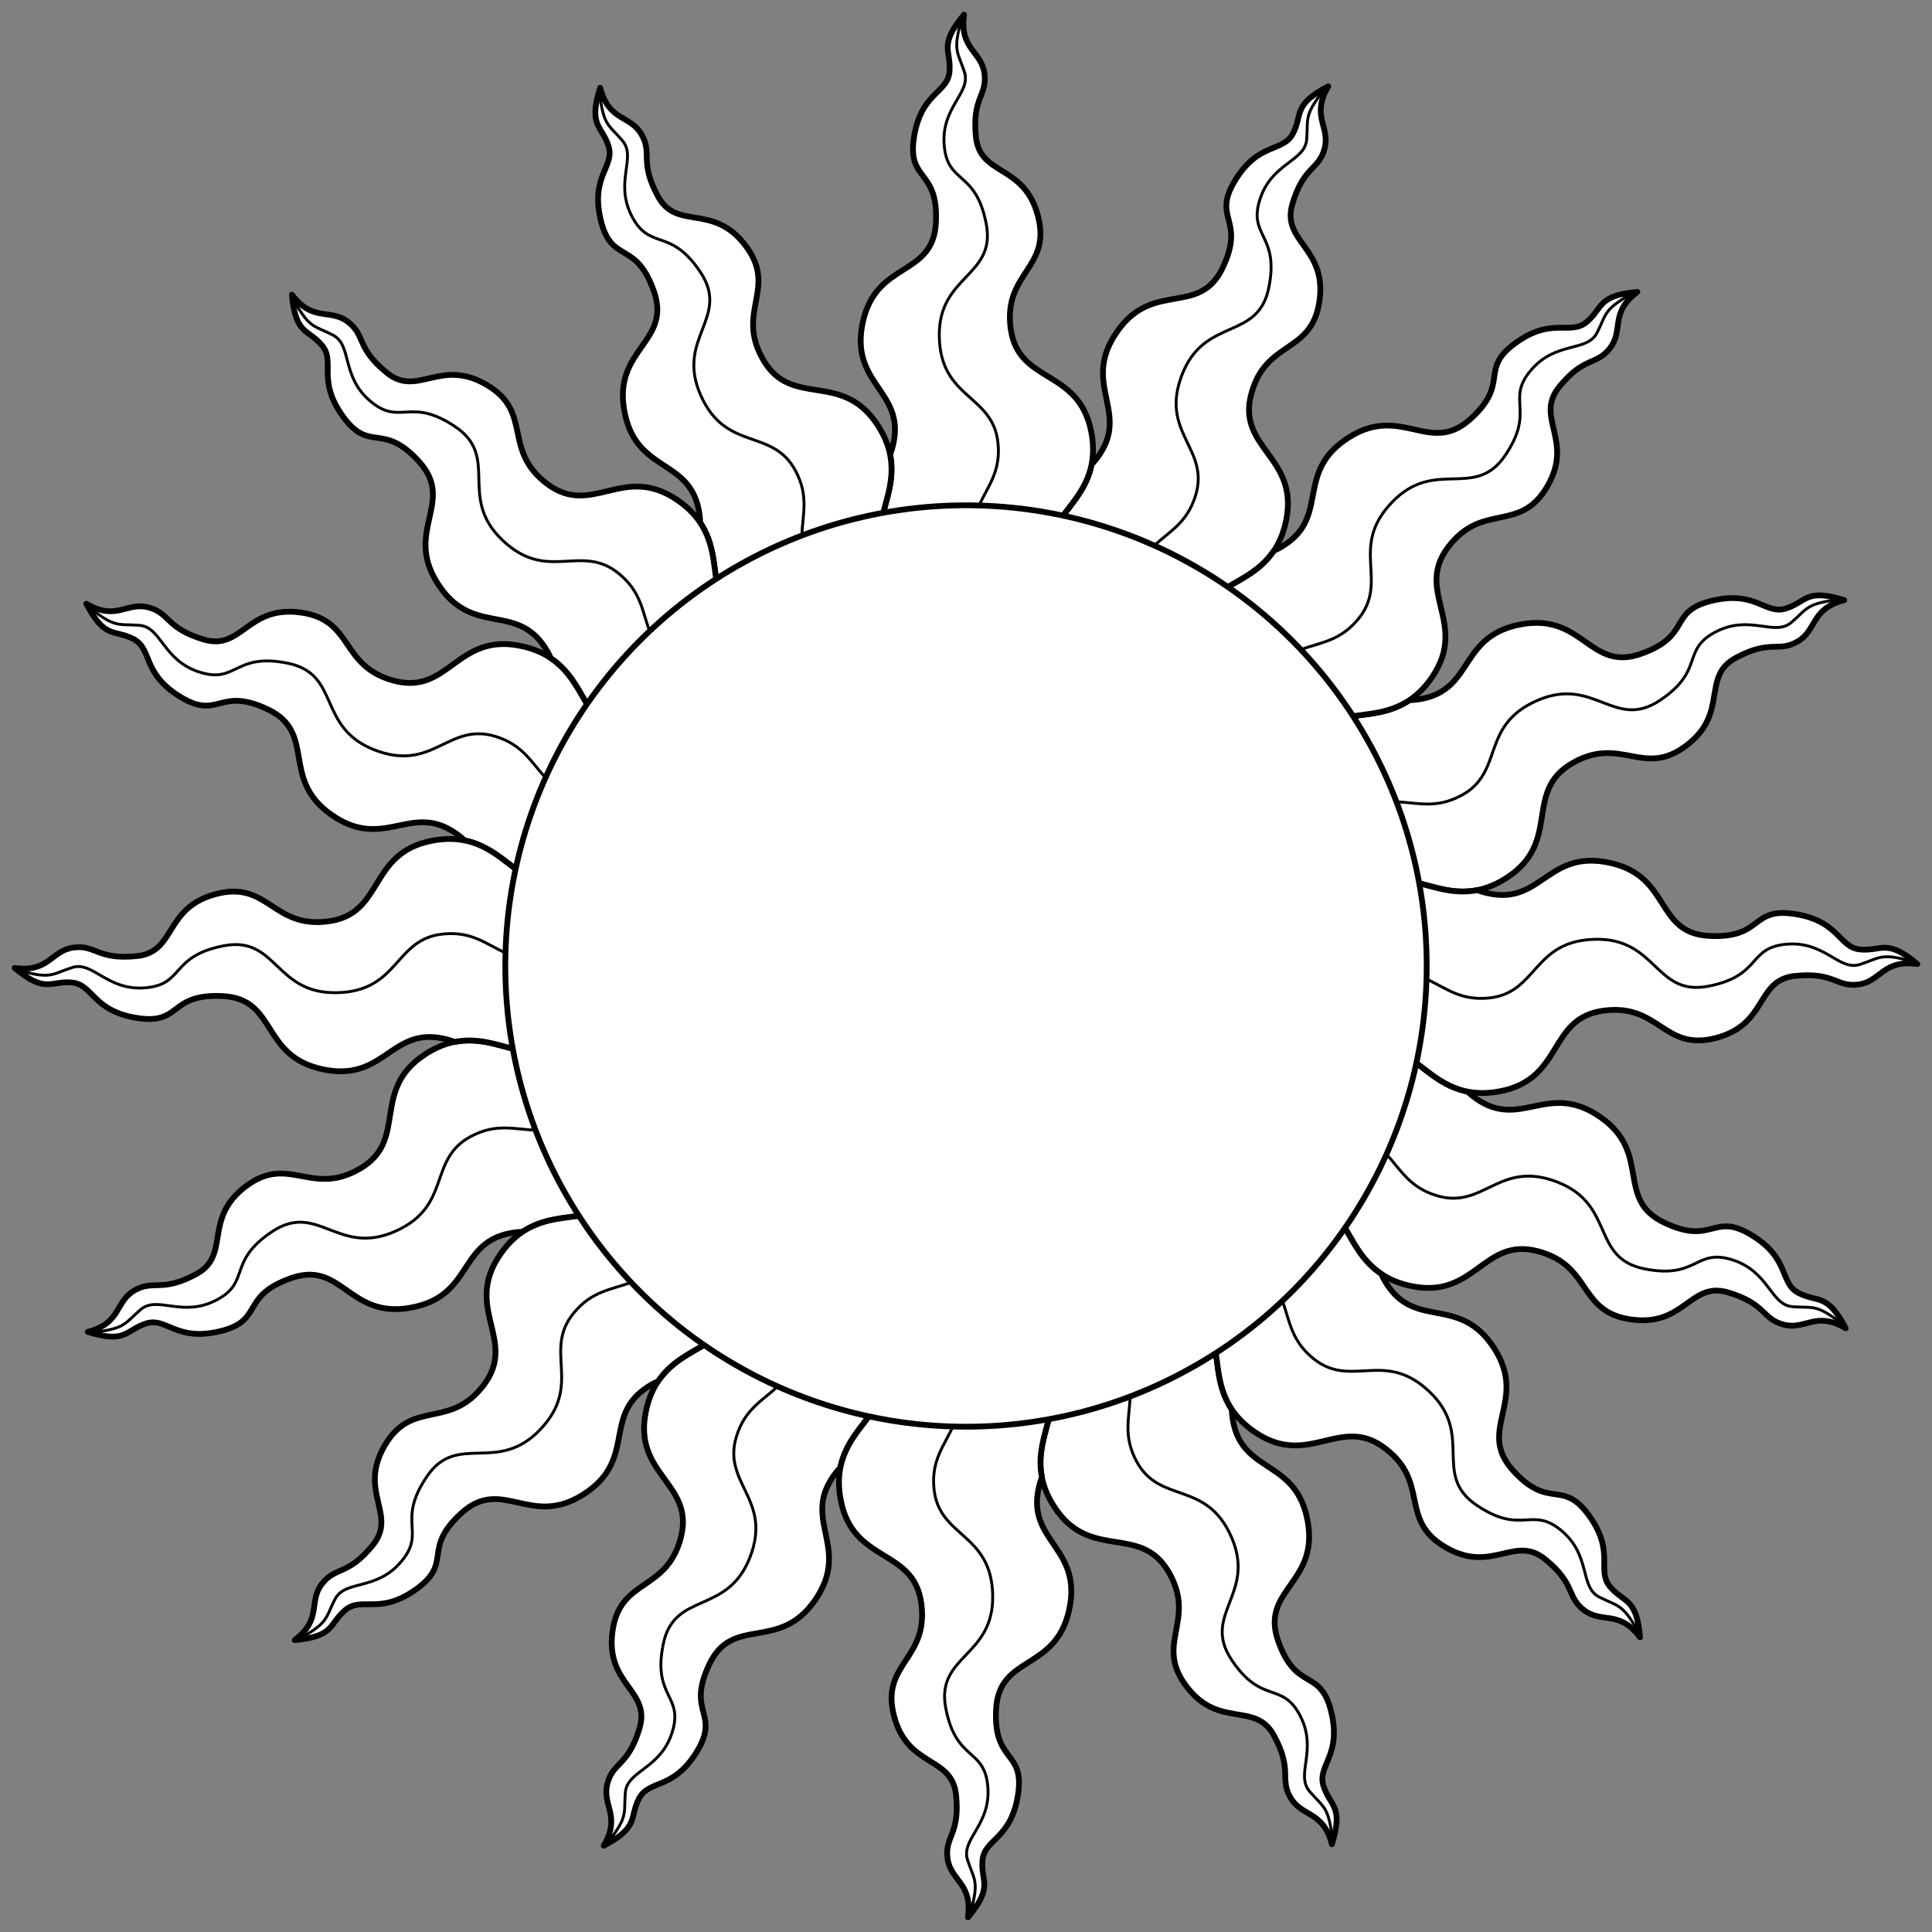 <?xml version="1.0" encoding="UTF-8" standalone="no"?>
<!DOCTYPE svg PUBLIC "-//W3C//DTD SVG 1.1//EN" "http://www.w3.org/Graphics/SVG/1.1/DTD/svg11.dtd">
<svg xmlns="http://www.w3.org/2000/svg" xmlns:xl="http://www.w3.org/1999/xlink" xmlns:dc="http://purl.org/dc/elements/1.1/" version="1.1" viewBox="33.75 60.75 297 297" width="297" height="297">
  <rect x="33.75" y="60.75" width="297" height="297" fill="#808080" stroke="none"/>
  <defs>
    <clipPath id="artboard_clip_path">
      <path d="M 33.75 60.75 L 330.75 60.75 L 330.75 346.5 L 313.875 357.75 L 33.75 357.75 Z"/>
    </clipPath>
  </defs>
  <g id="Sun_(7)" fill-opacity="1" stroke-opacity="1" stroke="none" fill="none" stroke-dasharray="none">
    <title>Sun (7)</title>
    <g id="Sun_(7)_Art" clip-path="url(#artboard_clip_path)">
      <title>Art</title>
      <g id="Group_113">
        <g id="Group_160">
          <g id="Graphic_162">
            <path d="M 201.553 132.158 C 200.854 135.662 198.665 137.977 197.1 140.1 L 197.1 140.1 C 196.774 140.03 196.448 139.962 196.121 139.897 C 205.545 141.792 214.511 145.589 222.432 151.046 L 222.432 151.046 C 225.627 149.122 230.123 147.322 231.464 140.746 C 233.463 130.944 223.875 129.743 226.096 121.342 C 228.317 112.941 235.445 115.239 236.589 106.989 C 237.734 98.738 230.676 97.949 232.434 92.08 C 234.191 86.211 236.482 86.927 237.375 83.575 C 238.269 80.224 235.221 78.636 237.94 74.018 C 232.427 76.902 234.051 78.304 232.518 81.263 C 230.985 84.222 227.269 82.508 223.622 88.479 C 219.974 94.451 225.299 94.367 221.698 101.927 C 218.096 109.486 211.068 103.801 205.54 111.645 C 200.012 119.489 206.987 123.623 203.101 130.114 C 202.612 130.931 202.094 131.598 201.553 132.158 Z" fill="#FFFFFF"/>
            <path d="M 201.553 132.158 C 200.854 135.662 198.665 137.977 197.1 140.1 L 197.1 140.1 C 196.774 140.03 196.448 139.962 196.121 139.897 C 205.545 141.792 214.511 145.589 222.432 151.046 L 222.432 151.046 C 225.627 149.122 230.123 147.322 231.464 140.746 C 233.463 130.944 223.875 129.743 226.096 121.342 C 228.317 112.941 235.445 115.239 236.589 106.989 C 237.734 98.738 230.676 97.949 232.434 92.08 C 234.191 86.211 236.482 86.927 237.375 83.575 C 238.269 80.224 235.221 78.636 237.94 74.018 C 232.427 76.902 234.051 78.304 232.518 81.263 C 230.985 84.222 227.269 82.508 223.622 88.479 C 219.974 94.451 225.299 94.367 221.698 101.927 C 218.096 109.486 211.068 103.801 205.54 111.645 C 200.012 119.489 206.987 123.623 203.101 130.114 C 202.612 130.931 202.094 131.598 201.553 132.158 Z" stroke="black" stroke-linecap="round" stroke-linejoin="round" stroke-width=".887"/>
          </g>
          <g id="Graphic_161">
            <path d="M 222.432 151.046 C 225.629 149.118 230.126 147.313 231.471 140.728 C 233.476 130.913 223.887 129.715 226.113 121.302 C 228.339 112.889 235.467 115.186 236.616 106.925 C 237.765 98.663 230.706 97.877 232.467 91.999 C 234.228 86.121 236.519 86.837 237.415 83.481 C 238.273 80.263 235.506 78.67 237.678 74.465 C 237.715 74.316 237.702 74.057 237.665 74.08 C 234.107 78.528 234.883 78.757 234.624 82.164 C 234.362 85.609 229.213 85.747 227.414 91.465 C 225.615 97.184 230.464 96.778 228.794 104.995 C 227.123 113.213 218.929 109.397 215.457 118.358 C 211.986 127.32 219.754 129.642 217.549 136.891 C 216.268 141.102 213.634 142.354 211.109 144.685 C 215.061 146.451 218.853 148.579 222.432 151.046 Z" stroke="black" stroke-linecap="round" stroke-linejoin="round" stroke-width=".443"/>
          </g>
        </g>
        <g id="Group_157">
          <g id="Graphic_159">
            <path d="M 170.582 130.639 C 171.277 134.144 170.141 137.12 169.507 139.681 L 169.507 139.681 C 169.179 139.741 168.852 139.804 168.525 139.868 C 177.957 138.012 187.694 138.089 197.1 140.1 L 197.1 140.1 C 199.315 137.1 202.78 133.716 201.502 127.128 C 199.598 117.307 190.281 119.865 189.118 111.254 C 187.955 102.643 195.419 102.038 193.319 93.978 C 191.219 85.918 184.397 87.89 183.775 81.795 C 183.152 75.699 185.543 75.484 185.086 72.046 C 184.629 68.608 181.206 68.307 181.95 63 C 177.96 67.774 179.997 68.448 179.713 71.768 C 179.429 75.089 175.34 74.928 174.256 81.84 C 173.171 88.753 178.058 86.638 177.624 95 C 177.19 103.363 168.521 100.8 166.416 110.162 C 164.31 119.525 172.336 120.674 171.229 128.158 C 171.09 129.1 170.868 129.915 170.582 130.639 Z" fill="#FFFFFF"/>
            <path d="M 170.582 130.639 C 171.277 134.144 170.141 137.12 169.507 139.681 L 169.507 139.681 C 169.179 139.741 168.852 139.804 168.525 139.868 C 177.957 138.012 187.694 138.089 197.1 140.1 L 197.1 140.1 C 199.315 137.1 202.78 133.716 201.502 127.128 C 199.598 117.307 190.281 119.865 189.118 111.254 C 187.955 102.643 195.419 102.038 193.319 93.978 C 191.219 85.918 184.397 87.89 183.775 81.795 C 183.152 75.699 185.543 75.484 185.086 72.046 C 184.629 68.608 181.206 68.307 181.95 63 C 177.96 67.774 179.997 68.448 179.713 71.768 C 179.429 75.089 175.34 74.928 174.256 81.84 C 173.171 88.753 178.058 86.638 177.624 95 C 177.19 103.363 168.521 100.8 166.416 110.162 C 164.31 119.525 172.336 120.674 171.229 128.158 C 171.09 129.1 170.868 129.915 170.582 130.639 Z" stroke="black" stroke-linecap="round" stroke-linejoin="round" stroke-width=".887"/>
          </g>
          <g id="Graphic_158">
            <path d="M 197.1 140.1 C 199.315 137.095 202.78 133.706 201.502 127.108 C 199.598 117.273 190.281 119.835 189.118 111.211 C 187.955 102.587 195.419 101.981 193.319 93.909 C 191.219 85.837 184.397 87.811 183.775 81.707 C 183.152 75.603 185.543 75.387 185.086 71.944 C 184.648 68.642 181.481 68.23 181.879 63.513 C 181.856 63.362 181.745 63.127 181.72 63.163 C 180.134 68.634 180.939 68.549 182.003 71.795 C 183.08 75.078 178.375 77.176 178.902 83.148 C 179.429 89.119 183.752 86.889 185.354 95.12 C 186.956 103.351 177.925 102.961 178.147 112.569 C 178.369 122.177 186.434 121.35 187.171 128.89 C 187.599 133.272 185.645 135.436 184.204 138.556 C 188.531 138.675 192.849 139.19 197.1 140.1 Z" stroke="black" stroke-linecap="round" stroke-linejoin="round" stroke-width=".443"/>
          </g>
        </g>
        <g id="Group_154">
          <g id="Graphic_156">
            <path d="M 250.412 168.387 C 247.44 170.37 244.255 170.459 241.647 170.854 L 241.647 170.854 C 241.466 170.574 241.283 170.296 241.098 170.018 C 246.422 178.022 250.077 187.047 251.819 196.507 L 251.819 196.507 C 255.439 197.405 259.891 199.311 265.489 195.61 C 273.833 190.092 267.904 182.463 275.415 178.093 C 282.925 173.724 286.34 180.388 292.983 175.364 C 299.626 170.339 295.194 164.791 300.587 161.883 C 305.98 158.976 307.093 161.102 310.095 159.364 C 313.096 157.627 312.064 154.349 317.253 153.005 C 311.315 151.146 311.472 153.285 308.295 154.294 C 305.119 155.302 303.703 151.463 296.902 153.106 C 290.101 154.75 293.925 158.456 286.033 161.255 C 278.141 164.054 277.191 155.064 267.736 156.702 C 258.28 158.34 260.289 166.194 252.952 168.036 C 252.028 168.268 251.191 168.374 250.412 168.387 Z" fill="#FFFFFF"/>
            <path d="M 250.412 168.387 C 247.44 170.37 244.255 170.459 241.647 170.854 L 241.647 170.854 C 241.466 170.574 241.283 170.296 241.098 170.018 C 246.422 178.022 250.077 187.047 251.819 196.507 L 251.819 196.507 C 255.439 197.405 259.891 199.311 265.489 195.61 C 273.833 190.092 267.904 182.463 275.415 178.093 C 282.925 173.724 286.34 180.388 292.983 175.364 C 299.626 170.339 295.194 164.791 300.587 161.883 C 305.98 158.976 307.093 161.102 310.095 159.364 C 313.096 157.627 312.064 154.349 317.253 153.005 C 311.315 151.146 311.472 153.285 308.295 154.294 C 305.119 155.302 303.703 151.463 296.902 153.106 C 290.101 154.75 293.925 158.456 286.033 161.255 C 278.141 164.054 277.191 155.064 267.736 156.702 C 258.28 158.34 260.289 166.194 252.952 168.036 C 252.028 168.268 251.191 168.374 250.412 168.387 Z" stroke="black" stroke-linecap="round" stroke-linejoin="round" stroke-width=".887"/>
          </g>
          <g id="Graphic_155">
            <path d="M 251.819 196.507 C 255.443 197.404 259.9 199.308 265.507 195.602 C 273.865 190.079 267.932 182.452 275.454 178.077 C 282.977 173.702 286.393 180.367 293.047 175.337 C 299.701 170.308 295.266 164.761 300.668 161.85 C 306.069 158.939 307.183 161.065 310.189 159.325 C 313.072 157.657 312.242 154.574 316.751 153.136 C 316.882 153.057 317.057 152.865 317.014 152.855 C 311.353 153.484 311.739 154.194 309.148 156.42 C 306.526 158.672 302.788 155.128 297.472 157.9 C 292.157 160.671 295.872 163.812 288.88 168.442 C 281.889 173.072 278.793 164.579 270.001 168.461 C 261.21 172.343 265.061 179.477 258.376 183.044 C 254.492 185.116 251.744 184.139 248.31 184.002 C 249.856 188.045 251.033 192.232 251.819 196.507 Z" stroke="black" stroke-linecap="round" stroke-linejoin="round" stroke-width=".443"/>
          </g>
        </g>
        <g id="Group_151">
          <g id="Graphic_153">
            <path d="M 229.586 145.413 C 227.599 148.383 224.691 149.684 222.432 151.046 L 222.432 151.046 C 222.158 150.857 221.882 150.67 221.605 150.485 C 229.587 155.841 236.418 162.781 241.647 170.854 L 241.647 170.854 C 245.335 170.299 250.178 170.356 253.933 164.794 C 259.531 156.503 251.133 151.724 256.4 144.813 C 261.667 137.901 267.372 142.752 271.587 135.567 C 275.801 128.383 269.583 124.953 273.453 120.203 C 277.323 115.454 279.165 116.992 281.273 114.237 C 283.381 111.483 281.173 108.85 285.452 105.624 C 279.255 106.178 280.219 108.095 277.67 110.242 C 275.121 112.389 272.344 109.384 266.689 113.505 C 261.035 117.626 265.986 119.586 259.766 125.192 C 253.546 130.798 249.228 122.856 241.119 127.988 C 233.01 133.119 237.872 139.607 231.798 144.117 C 231.033 144.684 230.3 145.103 229.586 145.413 Z" fill="#FFFFFF"/>
            <path d="M 229.586 145.413 C 227.599 148.383 224.691 149.684 222.432 151.046 L 222.432 151.046 C 222.158 150.857 221.882 150.67 221.605 150.485 C 229.587 155.841 236.418 162.781 241.647 170.854 L 241.647 170.854 C 245.335 170.299 250.178 170.356 253.933 164.794 C 259.531 156.503 251.133 151.724 256.4 144.813 C 261.667 137.901 267.372 142.752 271.587 135.567 C 275.801 128.383 269.583 124.953 273.453 120.203 C 277.323 115.454 279.165 116.992 281.273 114.237 C 283.381 111.483 281.173 108.85 285.452 105.624 C 279.255 106.178 280.219 108.095 277.67 110.242 C 275.121 112.389 272.344 109.384 266.689 113.505 C 261.035 117.626 265.986 119.586 259.766 125.192 C 253.546 130.798 249.228 122.856 241.119 127.988 C 233.01 133.119 237.872 139.607 231.798 144.117 C 231.033 144.684 230.3 145.103 229.586 145.413 Z" stroke="black" stroke-linecap="round" stroke-linejoin="round" stroke-width=".887"/>
          </g>
          <g id="Graphic_152">
            <path d="M 241.647 170.854 C 245.338 170.296 250.184 170.349 253.946 164.78 C 259.555 156.479 251.154 151.703 256.43 144.782 C 261.706 137.861 267.412 142.711 271.635 135.519 C 275.859 128.326 269.638 124.898 273.514 120.142 C 277.391 115.385 279.233 116.923 281.345 114.165 C 283.37 111.521 281.423 108.99 285.039 105.936 C 285.13 105.813 285.217 105.569 285.174 105.576 C 280.184 108.323 280.814 108.832 279.271 111.88 C 277.711 114.963 272.901 113.12 269.05 117.715 C 265.2 122.31 269.835 123.79 265.147 130.743 C 260.459 137.696 254.349 131.034 247.712 137.985 C 241.076 144.936 247.364 150.054 242.553 155.907 C 239.757 159.308 236.845 159.456 233.62 160.644 C 236.595 163.787 239.285 167.205 241.647 170.854 Z" stroke="black" stroke-linecap="round" stroke-linejoin="round" stroke-width=".443"/>
          </g>
        </g>
        <g id="Group_148">
          <g id="Graphic_150">
            <path d="M 259.342 228.553 C 255.838 227.854 253.523 225.665 251.4 224.1 L 251.4 224.1 C 251.47 223.774 251.538 223.448 251.603 223.121 C 249.708 232.545 245.911 241.511 240.454 249.432 L 240.454 249.432 C 242.378 252.627 244.178 257.123 250.754 258.464 C 260.556 260.463 261.757 250.875 270.158 253.096 C 278.559 255.317 276.261 262.445 284.511 263.589 C 292.762 264.734 293.551 257.676 299.42 259.434 C 305.289 261.191 304.573 263.482 307.925 264.375 C 311.276 265.269 312.864 262.221 317.482 264.94 C 314.598 259.427 313.196 261.051 310.237 259.518 C 307.278 257.985 308.992 254.269 303.021 250.622 C 297.049 246.974 297.133 252.299 289.573 248.698 C 282.014 245.096 287.699 238.068 279.855 232.54 C 272.011 227.012 267.877 233.987 261.386 230.101 C 260.569 229.612 259.902 229.094 259.342 228.553 Z" fill="#FFFFFF"/>
            <path d="M 259.342 228.553 C 255.838 227.854 253.523 225.665 251.4 224.1 L 251.4 224.1 C 251.47 223.774 251.538 223.448 251.603 223.121 C 249.708 232.545 245.911 241.511 240.454 249.432 L 240.454 249.432 C 242.378 252.627 244.178 257.123 250.754 258.464 C 260.556 260.463 261.757 250.875 270.158 253.096 C 278.559 255.317 276.261 262.445 284.511 263.589 C 292.762 264.734 293.551 257.676 299.42 259.434 C 305.289 261.191 304.573 263.482 307.925 264.375 C 311.276 265.269 312.864 262.221 317.482 264.94 C 314.598 259.427 313.196 261.051 310.237 259.518 C 307.278 257.985 308.992 254.269 303.021 250.622 C 297.049 246.974 297.133 252.299 289.573 248.698 C 282.014 245.096 287.699 238.068 279.855 232.54 C 272.011 227.012 267.877 233.987 261.386 230.101 C 260.569 229.612 259.902 229.094 259.342 228.553 Z" stroke="black" stroke-linecap="round" stroke-linejoin="round" stroke-width=".887"/>
          </g>
          <g id="Graphic_149">
            <path d="M 240.454 249.432 C 242.382 252.629 244.187 257.126 250.772 258.471 C 260.587 260.476 261.785 250.887 270.198 253.113 C 278.611 255.339 276.314 262.467 284.575 263.616 C 292.837 264.765 293.623 257.706 299.501 259.467 C 305.379 261.228 304.663 263.519 308.019 264.415 C 311.237 265.273 312.83 262.506 317.035 264.678 C 317.184 264.715 317.443 264.702 317.42 264.665 C 312.972 261.106 312.743 261.883 309.336 261.624 C 305.891 261.362 305.753 256.213 300.035 254.414 C 294.316 252.615 294.722 257.464 286.505 255.794 C 278.287 254.123 282.103 245.929 273.142 242.457 C 264.18 238.986 261.858 246.754 254.609 244.549 C 250.398 243.268 249.146 240.634 246.815 238.109 C 245.049 242.061 242.921 245.853 240.454 249.432 Z" stroke="black" stroke-linecap="round" stroke-linejoin="round" stroke-width=".443"/>
          </g>
        </g>
        <g id="Group_145">
          <g id="Graphic_147">
            <path d="M 260.861 197.582 C 257.356 198.277 254.38 197.141 251.819 196.507 L 251.819 196.507 C 251.759 196.179 251.696 195.852 251.632 195.525 C 253.488 204.957 253.411 214.694 251.4 224.1 L 251.4 224.1 C 254.4 226.315 257.784 229.78 264.372 228.502 C 274.193 226.598 271.635 217.281 280.246 216.118 C 288.857 214.955 289.462 222.419 297.522 220.319 C 305.582 218.219 303.61 211.397 309.705 210.775 C 315.801 210.152 316.016 212.543 319.454 212.086 C 322.892 211.629 323.193 208.206 328.5 208.95 C 323.726 204.96 323.052 206.997 319.731 206.713 C 316.411 206.429 316.572 202.34 309.66 201.256 C 302.747 200.171 304.862 205.058 296.5 204.624 C 288.137 204.19 290.7 195.521 281.338 193.416 C 271.975 191.31 270.826 199.336 263.342 198.229 C 262.4 198.09 261.586 197.868 260.861 197.582 Z" fill="#FFFFFF"/>
            <path d="M 260.861 197.582 C 257.356 198.277 254.38 197.141 251.819 196.507 L 251.819 196.507 C 251.759 196.179 251.696 195.852 251.632 195.525 C 253.488 204.957 253.411 214.694 251.4 224.1 L 251.4 224.1 C 254.4 226.315 257.784 229.78 264.372 228.502 C 274.193 226.598 271.635 217.281 280.246 216.118 C 288.857 214.955 289.462 222.419 297.522 220.319 C 305.582 218.219 303.61 211.397 309.705 210.775 C 315.801 210.152 316.016 212.543 319.454 212.086 C 322.892 211.629 323.193 208.206 328.5 208.95 C 323.726 204.96 323.052 206.997 319.731 206.713 C 316.411 206.429 316.572 202.34 309.66 201.256 C 302.747 200.171 304.862 205.058 296.5 204.624 C 288.137 204.19 290.7 195.521 281.338 193.416 C 271.975 191.31 270.826 199.336 263.342 198.229 C 262.4 198.09 261.586 197.868 260.861 197.582 Z" stroke="black" stroke-linecap="round" stroke-linejoin="round" stroke-width=".887"/>
          </g>
          <g id="Graphic_146">
            <path d="M 251.4 224.1 C 254.405 226.315 257.794 229.78 264.392 228.502 C 274.227 226.598 271.665 217.281 280.289 216.118 C 288.913 214.955 289.519 222.419 297.591 220.319 C 305.663 218.219 303.688 211.397 309.793 210.775 C 315.897 210.152 316.113 212.543 319.556 212.086 C 322.858 211.648 323.27 208.481 327.987 208.879 C 328.138 208.856 328.373 208.745 328.337 208.72 C 322.866 207.134 322.951 207.939 319.705 209.003 C 316.422 210.08 314.324 205.375 308.352 205.902 C 302.381 206.429 304.611 210.752 296.38 212.354 C 288.149 213.956 288.539 204.925 278.931 205.147 C 269.323 205.369 270.15 213.434 262.61 214.171 C 258.228 214.599 256.064 212.645 252.944 211.204 C 252.825 215.531 252.31 219.849 251.4 224.1 Z" stroke="black" stroke-linecap="round" stroke-linejoin="round" stroke-width=".443"/>
          </g>
        </g>
        <g id="Group_142">
          <g id="Graphic_144">
            <path d="M 223.113 277.412 C 221.13 274.44 221.041 271.255 220.646 268.647 L 220.646 268.647 C 220.926 268.466 221.204 268.283 221.482 268.098 C 213.478 273.422 204.453 277.077 194.993 278.819 L 194.993 278.819 C 194.095 282.439 192.189 286.891 195.89 292.489 C 201.408 300.833 209.037 294.904 213.407 302.415 C 217.776 309.925 211.112 313.34 216.136 319.983 C 221.161 326.626 226.709 322.194 229.617 327.587 C 232.524 332.98 230.398 334.093 232.136 337.095 C 233.873 340.096 237.151 339.064 238.495 344.253 C 240.354 338.315 238.215 338.472 237.206 335.295 C 236.198 332.119 240.037 330.703 238.394 323.902 C 236.75 317.101 233.044 320.925 230.245 313.033 C 227.446 305.141 236.436 304.191 234.798 294.736 C 233.16 285.28 225.306 287.289 223.464 279.952 C 223.232 279.028 223.126 278.191 223.113 277.412 Z" fill="#FFFFFF"/>
            <path d="M 223.113 277.412 C 221.13 274.44 221.041 271.255 220.646 268.647 L 220.646 268.647 C 220.926 268.466 221.204 268.283 221.482 268.098 C 213.478 273.422 204.453 277.077 194.993 278.819 L 194.993 278.819 C 194.095 282.439 192.189 286.891 195.89 292.489 C 201.408 300.833 209.037 294.904 213.407 302.415 C 217.776 309.925 211.112 313.34 216.136 319.983 C 221.161 326.626 226.709 322.194 229.617 327.587 C 232.524 332.98 230.398 334.093 232.136 337.095 C 233.873 340.096 237.151 339.064 238.495 344.253 C 240.354 338.315 238.215 338.472 237.206 335.295 C 236.198 332.119 240.037 330.703 238.394 323.902 C 236.75 317.101 233.044 320.925 230.245 313.033 C 227.446 305.141 236.436 304.191 234.798 294.736 C 233.16 285.28 225.306 287.289 223.464 279.952 C 223.232 279.028 223.126 278.191 223.113 277.412 Z" stroke="black" stroke-linecap="round" stroke-linejoin="round" stroke-width=".887"/>
          </g>
          <g id="Graphic_143">
            <path d="M 194.993 278.819 C 194.096 282.443 192.192 286.9 195.898 292.507 C 201.421 300.865 209.048 294.932 213.423 302.454 C 217.798 309.977 211.133 313.393 216.163 320.047 C 221.192 326.701 226.739 322.266 229.65 327.668 C 232.561 333.069 230.435 334.183 232.175 337.189 C 233.843 340.072 236.926 339.242 238.364 343.751 C 238.443 343.882 238.635 344.057 238.645 344.014 C 238.016 338.353 237.306 338.739 235.08 336.148 C 232.828 333.526 236.372 329.788 233.6 324.472 C 230.829 319.157 227.688 322.872 223.058 315.88 C 218.428 308.889 226.921 305.793 223.039 297.001 C 219.157 288.21 212.023 292.061 208.456 285.376 C 206.384 281.492 207.361 278.744 207.498 275.31 C 203.455 276.856 199.268 278.033 194.993 278.819 Z" stroke="black" stroke-linecap="round" stroke-linejoin="round" stroke-width=".443"/>
          </g>
        </g>
        <g id="Group_139">
          <g id="Graphic_141">
            <path d="M 246.087 256.586 C 243.117 254.599 241.816 251.691 240.454 249.432 L 240.454 249.432 C 240.643 249.158 240.83 248.882 241.015 248.605 C 235.659 256.587 228.719 263.418 220.646 268.647 L 220.646 268.647 C 221.201 272.335 221.144 277.178 226.706 280.933 C 234.997 286.531 239.776 278.133 246.687 283.4 C 253.599 288.667 248.748 294.372 255.933 298.587 C 263.117 302.801 266.547 296.583 271.297 300.453 C 276.046 304.323 274.508 306.165 277.262 308.273 C 280.017 310.381 282.65 308.173 285.876 312.452 C 285.322 306.255 283.406 307.219 281.258 304.67 C 279.111 302.121 282.116 299.344 277.995 293.689 C 273.874 288.035 271.914 292.986 266.308 286.766 C 260.702 280.546 268.644 276.228 263.512 268.119 C 258.381 260.01 251.893 264.872 247.383 258.798 C 246.816 258.033 246.397 257.3 246.087 256.586 Z" fill="#FFFFFF"/>
            <path d="M 246.087 256.586 C 243.117 254.599 241.816 251.691 240.454 249.432 L 240.454 249.432 C 240.643 249.158 240.83 248.882 241.015 248.605 C 235.659 256.587 228.719 263.418 220.646 268.647 L 220.646 268.647 C 221.201 272.335 221.144 277.178 226.706 280.933 C 234.997 286.531 239.776 278.133 246.687 283.4 C 253.599 288.667 248.748 294.372 255.933 298.587 C 263.117 302.801 266.547 296.583 271.297 300.453 C 276.046 304.323 274.508 306.165 277.262 308.273 C 280.017 310.381 282.65 308.173 285.876 312.452 C 285.322 306.255 283.406 307.219 281.258 304.67 C 279.111 302.121 282.116 299.344 277.995 293.689 C 273.874 288.035 271.914 292.986 266.308 286.766 C 260.702 280.546 268.644 276.228 263.512 268.119 C 258.381 260.01 251.893 264.872 247.383 258.798 C 246.816 258.033 246.397 257.3 246.087 256.586 Z" stroke="black" stroke-linecap="round" stroke-linejoin="round" stroke-width=".887"/>
          </g>
          <g id="Graphic_140">
            <path d="M 220.646 268.647 C 221.204 272.338 221.151 277.184 226.72 280.947 C 235.021 286.555 239.797 278.154 246.718 283.43 C 253.639 288.706 248.789 294.412 255.981 298.635 C 263.174 302.859 266.602 296.638 271.358 300.514 C 276.115 304.391 274.577 306.233 277.335 308.345 C 279.979 310.37 282.51 308.423 285.564 312.039 C 285.687 312.13 285.932 312.217 285.924 312.174 C 283.177 307.184 282.668 307.814 279.62 306.271 C 276.537 304.711 278.38 299.901 273.785 296.05 C 269.19 292.2 267.71 296.835 260.757 292.147 C 253.804 287.459 260.466 281.349 253.515 274.712 C 246.564 268.075 241.446 274.364 235.593 269.553 C 232.192 266.757 232.044 263.845 230.856 260.62 C 227.713 263.595 224.295 266.285 220.646 268.647 Z" stroke="black" stroke-linecap="round" stroke-linejoin="round" stroke-width=".443"/>
          </g>
        </g>
        <g id="Group_136">
          <g id="Graphic_138">
            <path d="M 162.947 286.342 C 163.646 282.838 165.835 280.523 167.4 278.4 L 167.4 278.4 C 167.726 278.47 168.052 278.538 168.379 278.603 C 158.955 276.708 149.989 272.911 142.068 267.454 L 142.068 267.454 C 138.873 269.378 134.377 271.178 133.036 277.754 C 131.037 287.556 140.625 288.757 138.404 297.158 C 136.183 305.559 129.055 303.261 127.911 311.511 C 126.766 319.762 133.824 320.551 132.066 326.42 C 130.309 332.289 128.018 331.573 127.124 334.925 C 126.231 338.276 129.278 339.864 126.56 344.482 C 132.073 341.598 130.449 340.196 131.982 337.237 C 133.515 334.278 137.231 335.992 140.878 330.021 C 144.526 324.049 139.201 324.133 142.802 316.573 C 146.404 309.014 153.432 314.699 158.96 306.855 C 164.488 299.011 157.513 294.877 161.399 288.386 C 161.888 287.569 162.406 286.902 162.947 286.342 Z" fill="#FFFFFF"/>
            <path d="M 162.947 286.342 C 163.646 282.838 165.835 280.523 167.4 278.4 L 167.4 278.4 C 167.726 278.47 168.052 278.538 168.379 278.603 C 158.955 276.708 149.989 272.911 142.068 267.454 L 142.068 267.454 C 138.873 269.378 134.377 271.178 133.036 277.754 C 131.037 287.556 140.625 288.757 138.404 297.158 C 136.183 305.559 129.055 303.261 127.911 311.511 C 126.766 319.762 133.824 320.551 132.066 326.42 C 130.309 332.289 128.018 331.573 127.124 334.925 C 126.231 338.276 129.278 339.864 126.56 344.482 C 132.073 341.598 130.449 340.196 131.982 337.237 C 133.515 334.278 137.231 335.992 140.878 330.021 C 144.526 324.049 139.201 324.133 142.802 316.573 C 146.404 309.014 153.432 314.699 158.96 306.855 C 164.488 299.011 157.513 294.877 161.399 288.386 C 161.888 287.569 162.406 286.902 162.947 286.342 Z" stroke="black" stroke-linecap="round" stroke-linejoin="round" stroke-width=".887"/>
          </g>
          <g id="Graphic_137">
            <path d="M 142.068 267.454 C 138.871 269.382 134.374 271.187 133.029 277.772 C 131.024 287.587 140.613 288.785 138.387 297.198 C 136.161 305.611 129.033 303.314 127.884 311.575 C 126.735 319.837 133.794 320.623 132.033 326.501 C 130.272 332.379 127.981 331.663 127.085 335.019 C 126.227 338.237 128.994 339.83 126.822 344.035 C 126.785 344.184 126.798 344.443 126.835 344.42 C 130.393 339.972 129.617 339.743 129.876 336.336 C 130.138 332.891 135.287 332.753 137.086 327.035 C 138.885 321.316 134.036 321.722 135.706 313.505 C 137.377 305.287 145.571 309.103 149.043 300.142 C 152.514 291.18 144.746 288.858 146.951 281.609 C 148.232 277.398 150.866 276.146 153.391 273.815 C 149.439 272.049 145.647 269.921 142.068 267.454 Z" stroke="black" stroke-linecap="round" stroke-linejoin="round" stroke-width=".443"/>
          </g>
        </g>
        <g id="Group_133">
          <g id="Graphic_135">
            <path d="M 193.918 287.861 C 193.223 284.356 194.359 281.38 194.993 278.819 L 194.993 278.819 C 195.321 278.759 195.648 278.697 195.975 278.632 C 186.543 280.488 176.806 280.411 167.4 278.4 L 167.4 278.4 C 165.185 281.4 161.72 284.784 162.998 291.372 C 164.902 301.193 174.219 298.635 175.382 307.246 C 176.545 315.857 169.081 316.462 171.181 324.522 C 173.281 332.582 180.103 330.61 180.725 336.705 C 181.348 342.801 178.957 343.016 179.414 346.454 C 179.871 349.892 183.294 350.193 182.55 355.5 C 186.54 350.726 184.503 350.052 184.787 346.731 C 185.071 343.411 189.16 343.572 190.244 336.66 C 191.329 329.747 186.442 331.862 186.876 323.5 C 187.31 315.137 195.979 317.7 198.084 308.338 C 200.19 298.975 192.164 297.826 193.271 290.342 C 193.41 289.4 193.632 288.586 193.918 287.861 Z" fill="#FFFFFF"/>
            <path d="M 193.918 287.861 C 193.223 284.356 194.359 281.38 194.993 278.819 L 194.993 278.819 C 195.321 278.759 195.648 278.697 195.975 278.632 C 186.543 280.488 176.806 280.411 167.4 278.4 L 167.4 278.4 C 165.185 281.4 161.72 284.784 162.998 291.372 C 164.902 301.193 174.219 298.635 175.382 307.246 C 176.545 315.857 169.081 316.462 171.181 324.522 C 173.281 332.582 180.103 330.61 180.725 336.705 C 181.348 342.801 178.957 343.016 179.414 346.454 C 179.871 349.892 183.294 350.193 182.55 355.5 C 186.54 350.726 184.503 350.052 184.787 346.731 C 185.071 343.411 189.16 343.572 190.244 336.66 C 191.329 329.747 186.442 331.862 186.876 323.5 C 187.31 315.137 195.979 317.7 198.084 308.338 C 200.19 298.975 192.164 297.826 193.271 290.342 C 193.41 289.4 193.632 288.586 193.918 287.861 Z" stroke="black" stroke-linecap="round" stroke-linejoin="round" stroke-width=".887"/>
          </g>
          <g id="Graphic_134">
            <path d="M 167.4 278.4 C 165.185 281.405 161.72 284.794 162.998 291.392 C 164.902 301.227 174.219 298.665 175.382 307.289 C 176.545 315.913 169.081 316.519 171.181 324.591 C 173.281 332.663 180.103 330.688 180.725 336.793 C 181.348 342.897 178.957 343.113 179.414 346.556 C 179.852 349.858 183.019 350.27 182.621 354.987 C 182.644 355.138 182.755 355.373 182.78 355.337 C 184.366 349.866 183.561 349.951 182.497 346.705 C 181.42 343.422 186.125 341.324 185.598 335.352 C 185.071 329.381 180.748 331.611 179.146 323.38 C 177.544 315.149 186.575 315.539 186.353 305.931 C 186.131 296.323 178.066 297.15 177.329 289.61 C 176.901 285.228 178.855 283.064 180.296 279.944 C 175.969 279.825 171.651 279.31 167.4 278.4 Z" stroke="black" stroke-linecap="round" stroke-linejoin="round" stroke-width=".443"/>
          </g>
        </g>
        <g id="Group_130">
          <g id="Graphic_132">
            <path d="M 114.088 250.113 C 117.06 248.13 120.245 248.041 122.853 247.646 L 122.853 247.646 C 123.034 247.926 123.217 248.204 123.402 248.482 C 118.078 240.478 114.423 231.453 112.681 221.993 L 112.681 221.993 C 109.061 221.095 104.609 219.189 99.011 222.89 C 90.667 228.408 96.596 236.037 89.085 240.407 C 81.575 244.776 78.16 238.112 71.517 243.136 C 64.874 248.161 69.306 253.709 63.913 256.617 C 58.52 259.524 57.407 257.398 54.405 259.136 C 51.404 260.873 52.436 264.151 47.247 265.495 C 53.185 267.354 53.028 265.215 56.205 264.206 C 59.381 263.198 60.797 267.037 67.598 265.394 C 74.4 263.75 70.575 260.044 78.467 257.245 C 86.359 254.446 87.309 263.436 96.764 261.798 C 106.22 260.16 104.211 252.306 111.548 250.464 C 112.472 250.232 113.309 250.126 114.088 250.113 Z" fill="#FFFFFF"/>
            <path d="M 114.088 250.113 C 117.06 248.13 120.245 248.041 122.853 247.646 L 122.853 247.646 C 123.034 247.926 123.217 248.204 123.402 248.482 C 118.078 240.478 114.423 231.453 112.681 221.993 L 112.681 221.993 C 109.061 221.095 104.609 219.189 99.011 222.89 C 90.667 228.408 96.596 236.037 89.085 240.407 C 81.575 244.776 78.16 238.112 71.517 243.136 C 64.874 248.161 69.306 253.709 63.913 256.617 C 58.52 259.524 57.407 257.398 54.405 259.136 C 51.404 260.873 52.436 264.151 47.247 265.495 C 53.185 267.354 53.028 265.215 56.205 264.206 C 59.381 263.198 60.797 267.037 67.598 265.394 C 74.4 263.75 70.575 260.044 78.467 257.245 C 86.359 254.446 87.309 263.436 96.764 261.798 C 106.22 260.16 104.211 252.306 111.548 250.464 C 112.472 250.232 113.309 250.126 114.088 250.113 Z" stroke="black" stroke-linecap="round" stroke-linejoin="round" stroke-width=".887"/>
          </g>
          <g id="Graphic_131">
            <path d="M 112.681 221.993 C 109.057 221.096 104.6 219.192 98.993 222.898 C 90.635 228.421 96.568 236.048 89.045 240.423 C 81.523 244.798 78.107 238.133 71.453 243.163 C 64.799 248.192 69.234 253.739 63.832 256.65 C 58.431 259.561 57.317 257.435 54.311 259.175 C 51.428 260.843 52.258 263.926 47.749 265.364 C 47.618 265.443 47.443 265.635 47.486 265.645 C 53.147 265.016 52.761 264.306 55.352 262.08 C 57.974 259.828 61.712 263.372 67.028 260.6 C 72.343 257.829 68.628 254.688 75.62 250.058 C 82.611 245.428 85.707 253.921 94.499 250.039 C 103.29 246.157 99.439 239.023 106.124 235.456 C 110.008 233.384 112.756 234.361 116.19 234.498 C 114.644 230.455 113.467 226.268 112.681 221.993 Z" stroke="black" stroke-linecap="round" stroke-linejoin="round" stroke-width=".443"/>
          </g>
        </g>
        <g id="Group_127">
          <g id="Graphic_129">
            <path d="M 134.914 273.087 C 136.901 270.117 139.809 268.816 142.068 267.454 L 142.068 267.454 C 142.342 267.643 142.618 267.83 142.895 268.015 C 134.913 262.659 128.082 255.719 122.853 247.646 L 122.853 247.646 C 119.165 248.201 114.322 248.144 110.567 253.706 C 104.969 261.997 113.367 266.776 108.1 273.687 C 102.833 280.599 97.128 275.748 92.913 282.933 C 88.699 290.117 94.917 293.547 91.047 298.297 C 87.177 303.046 85.335 301.508 83.227 304.262 C 81.119 307.017 83.327 309.65 79.048 312.876 C 85.245 312.322 84.281 310.406 86.83 308.258 C 89.379 306.111 92.156 309.116 97.811 304.995 C 103.465 300.874 98.514 298.914 104.734 293.308 C 110.954 287.702 115.272 295.644 123.381 290.512 C 131.49 285.381 126.628 278.893 132.702 274.383 C 133.467 273.816 134.2 273.397 134.914 273.087 Z" fill="#FFFFFF"/>
            <path d="M 134.914 273.087 C 136.901 270.117 139.809 268.816 142.068 267.454 L 142.068 267.454 C 142.342 267.643 142.618 267.83 142.895 268.015 C 134.913 262.659 128.082 255.719 122.853 247.646 L 122.853 247.646 C 119.165 248.201 114.322 248.144 110.567 253.706 C 104.969 261.997 113.367 266.776 108.1 273.687 C 102.833 280.599 97.128 275.748 92.913 282.933 C 88.699 290.117 94.917 293.547 91.047 298.297 C 87.177 303.046 85.335 301.508 83.227 304.262 C 81.119 307.017 83.327 309.65 79.048 312.876 C 85.245 312.322 84.281 310.406 86.83 308.258 C 89.379 306.111 92.156 309.116 97.811 304.995 C 103.465 300.874 98.514 298.914 104.734 293.308 C 110.954 287.702 115.272 295.644 123.381 290.512 C 131.49 285.381 126.628 278.893 132.702 274.383 C 133.467 273.816 134.2 273.397 134.914 273.087 Z" stroke="black" stroke-linecap="round" stroke-linejoin="round" stroke-width=".887"/>
          </g>
          <g id="Graphic_128">
            <path d="M 122.853 247.646 C 119.162 248.204 114.316 248.151 110.553 253.72 C 104.945 262.021 113.346 266.797 108.07 273.718 C 102.794 280.639 97.088 275.789 92.865 282.981 C 88.641 290.174 94.862 293.602 90.986 298.358 C 87.109 303.115 85.267 301.577 83.155 304.335 C 81.13 306.979 83.077 309.51 79.461 312.564 C 79.37 312.687 79.283 312.932 79.326 312.924 C 84.316 310.177 83.686 309.668 85.229 306.62 C 86.789 303.537 91.599 305.38 95.45 300.785 C 99.3 296.19 94.665 294.71 99.353 287.757 C 104.041 280.804 110.151 287.466 116.788 280.515 C 123.424 273.564 117.136 268.446 121.947 262.593 C 124.743 259.192 127.655 259.044 130.88 257.856 C 127.905 254.713 125.215 251.295 122.853 247.646 Z" stroke="black" stroke-linecap="round" stroke-linejoin="round" stroke-width=".443"/>
          </g>
        </g>
        <g id="Group_124">
          <g id="Graphic_126">
            <path d="M 105.158 189.947 C 108.662 190.646 110.977 192.835 113.1 194.4 L 113.1 194.4 C 113.03 194.726 112.962 195.052 112.897 195.379 C 114.792 185.955 118.589 176.989 124.046 169.068 L 124.046 169.068 C 122.122 165.873 120.322 161.377 113.746 160.036 C 103.944 158.037 102.743 167.625 94.342 165.404 C 85.941 163.183 88.239 156.055 79.989 154.911 C 71.738 153.766 70.949 160.824 65.08 159.066 C 59.211 157.309 59.927 155.018 56.575 154.125 C 53.224 153.231 51.636 156.279 47.018 153.56 C 49.902 159.073 51.304 157.449 54.263 158.982 C 57.222 160.515 55.508 164.231 61.479 167.878 C 67.451 171.526 67.367 166.201 74.927 169.802 C 82.486 173.404 76.801 180.432 84.645 185.96 C 92.489 191.488 96.623 184.513 103.114 188.399 C 103.931 188.888 104.598 189.406 105.158 189.947 Z" fill="#FFFFFF"/>
            <path d="M 105.158 189.947 C 108.662 190.646 110.977 192.835 113.1 194.4 L 113.1 194.4 C 113.03 194.726 112.962 195.052 112.897 195.379 C 114.792 185.955 118.589 176.989 124.046 169.068 L 124.046 169.068 C 122.122 165.873 120.322 161.377 113.746 160.036 C 103.944 158.037 102.743 167.625 94.342 165.404 C 85.941 163.183 88.239 156.055 79.989 154.911 C 71.738 153.766 70.949 160.824 65.08 159.066 C 59.211 157.309 59.927 155.018 56.575 154.125 C 53.224 153.231 51.636 156.279 47.018 153.56 C 49.902 159.073 51.304 157.449 54.263 158.982 C 57.222 160.515 55.508 164.231 61.479 167.878 C 67.451 171.526 67.367 166.201 74.927 169.802 C 82.486 173.404 76.801 180.432 84.645 185.96 C 92.489 191.488 96.623 184.513 103.114 188.399 C 103.931 188.888 104.598 189.406 105.158 189.947 Z" stroke="black" stroke-linecap="round" stroke-linejoin="round" stroke-width=".887"/>
          </g>
          <g id="Graphic_125">
            <path d="M 124.046 169.068 C 122.118 165.871 120.313 161.374 113.728 160.029 C 103.913 158.024 102.715 167.613 94.302 165.387 C 85.889 163.161 88.186 156.033 79.925 154.884 C 71.663 153.735 70.877 160.794 64.999 159.033 C 59.121 157.272 59.837 154.981 56.481 154.085 C 53.263 153.227 51.67 155.994 47.465 153.822 C 47.316 153.785 47.057 153.798 47.08 153.835 C 51.528 157.393 51.757 156.617 55.164 156.876 C 58.609 157.138 58.747 162.287 64.465 164.086 C 70.184 165.885 69.778 161.036 77.995 162.706 C 86.213 164.377 82.397 172.571 91.358 176.043 C 100.32 179.514 102.642 171.746 109.891 173.951 C 114.102 175.232 115.354 177.866 117.685 180.391 C 119.451 176.439 121.579 172.647 124.046 169.068 Z" stroke="black" stroke-linecap="round" stroke-linejoin="round" stroke-width=".443"/>
          </g>
        </g>
        <g id="Group_121">
          <g id="Graphic_123">
            <path d="M 103.639 220.918 C 107.144 220.223 110.12 221.359 112.681 221.993 L 112.681 221.993 C 112.741 222.321 112.804 222.648 112.868 222.975 C 111.012 213.543 111.089 203.806 113.1 194.4 L 113.1 194.4 C 110.1 192.185 106.716 188.72 100.128 189.998 C 90.307 191.902 92.865 201.219 84.254 202.382 C 75.643 203.545 75.038 196.081 66.978 198.181 C 58.918 200.281 60.89 207.103 54.795 207.725 C 48.699 208.348 48.484 205.957 45.046 206.414 C 41.608 206.871 41.307 210.294 36 209.55 C 40.774 213.54 41.448 211.503 44.768 211.787 C 48.089 212.071 47.928 216.16 54.84 217.244 C 61.753 218.329 59.638 213.442 68 213.876 C 76.363 214.31 73.8 222.979 83.162 225.084 C 92.525 227.19 93.674 219.164 101.158 220.271 C 102.1 220.41 102.915 220.632 103.639 220.918 Z" fill="#FFFFFF"/>
            <path d="M 103.639 220.918 C 107.144 220.223 110.12 221.359 112.681 221.993 L 112.681 221.993 C 112.741 222.321 112.804 222.648 112.868 222.975 C 111.012 213.543 111.089 203.806 113.1 194.4 L 113.1 194.4 C 110.1 192.185 106.716 188.72 100.128 189.998 C 90.307 191.902 92.865 201.219 84.254 202.382 C 75.643 203.545 75.038 196.081 66.978 198.181 C 58.918 200.281 60.89 207.103 54.795 207.725 C 48.699 208.348 48.484 205.957 45.046 206.414 C 41.608 206.871 41.307 210.294 36 209.55 C 40.774 213.54 41.448 211.503 44.768 211.787 C 48.089 212.071 47.928 216.16 54.84 217.244 C 61.753 218.329 59.638 213.442 68 213.876 C 76.363 214.31 73.8 222.979 83.162 225.084 C 92.525 227.19 93.674 219.164 101.158 220.271 C 102.1 220.41 102.915 220.632 103.639 220.918 Z" stroke="black" stroke-linecap="round" stroke-linejoin="round" stroke-width=".887"/>
          </g>
          <g id="Graphic_122">
            <path d="M 113.1 194.4 C 110.095 192.185 106.706 188.72 100.108 189.998 C 90.273 191.902 92.835 201.219 84.211 202.382 C 75.587 203.545 74.981 196.081 66.909 198.181 C 58.837 200.281 60.812 207.103 54.707 207.725 C 48.603 208.348 48.387 205.957 44.944 206.414 C 41.642 206.852 41.23 210.019 36.513 209.621 C 36.362 209.644 36.127 209.755 36.163 209.78 C 41.634 211.366 41.549 210.561 44.795 209.497 C 48.078 208.42 50.176 213.125 56.148 212.598 C 62.119 212.071 59.889 207.748 68.12 206.146 C 76.351 204.544 75.961 213.575 85.569 213.353 C 95.177 213.131 94.35 205.066 101.89 204.329 C 106.272 203.901 108.436 205.855 111.556 207.296 C 111.675 202.969 112.19 198.651 113.1 194.4 Z" stroke="black" stroke-linecap="round" stroke-linejoin="round" stroke-width=".443"/>
          </g>
        </g>
        <g id="Group_118">
          <g id="Graphic_120">
            <path d="M 141.387 141.088 C 143.37 144.06 143.459 147.245 143.854 149.853 L 143.854 149.853 C 143.574 150.034 143.296 150.217 143.018 150.402 C 151.022 145.078 160.047 141.423 169.507 139.681 L 169.507 139.681 C 170.405 136.061 172.311 131.609 168.61 126.011 C 163.092 117.667 155.463 123.596 151.093 116.085 C 146.724 108.575 153.388 105.16 148.364 98.517 C 143.339 91.874 137.791 96.306 134.883 90.913 C 131.976 85.52 134.102 84.407 132.364 81.405 C 130.627 78.404 127.349 79.436 126.005 74.247 C 124.146 80.185 126.285 80.028 127.294 83.205 C 128.302 86.381 124.463 87.797 126.106 94.598 C 127.75 101.4 131.456 97.575 134.255 105.467 C 137.054 113.359 128.064 114.309 129.702 123.764 C 131.34 133.22 139.194 131.211 141.036 138.548 C 141.268 139.472 141.374 140.309 141.387 141.088 Z" fill="#FFFFFF"/>
            <path d="M 141.387 141.088 C 143.37 144.06 143.459 147.245 143.854 149.853 L 143.854 149.853 C 143.574 150.034 143.296 150.217 143.018 150.402 C 151.022 145.078 160.047 141.423 169.507 139.681 L 169.507 139.681 C 170.405 136.061 172.311 131.609 168.61 126.011 C 163.092 117.667 155.463 123.596 151.093 116.085 C 146.724 108.575 153.388 105.16 148.364 98.517 C 143.339 91.874 137.791 96.306 134.883 90.913 C 131.976 85.52 134.102 84.407 132.364 81.405 C 130.627 78.404 127.349 79.436 126.005 74.247 C 124.146 80.185 126.285 80.028 127.294 83.205 C 128.302 86.381 124.463 87.797 126.106 94.598 C 127.75 101.4 131.456 97.575 134.255 105.467 C 137.054 113.359 128.064 114.309 129.702 123.764 C 131.34 133.22 139.194 131.211 141.036 138.548 C 141.268 139.472 141.374 140.309 141.387 141.088 Z" stroke="black" stroke-linecap="round" stroke-linejoin="round" stroke-width=".887"/>
          </g>
          <g id="Graphic_119">
            <path d="M 169.507 139.681 C 170.404 136.057 172.308 131.6 168.602 125.993 C 163.079 117.635 155.452 123.568 151.077 116.045 C 146.702 108.523 153.367 105.107 148.337 98.453 C 143.308 91.799 137.761 96.234 134.85 90.832 C 131.939 85.431 134.065 84.317 132.325 81.311 C 130.657 78.428 127.574 79.258 126.136 74.749 C 126.057 74.618 125.865 74.443 125.855 74.486 C 126.484 80.147 127.194 79.761 129.42 82.352 C 131.672 84.974 128.128 88.712 130.9 94.028 C 133.671 99.343 136.812 95.628 141.442 102.62 C 146.072 109.611 137.579 112.707 141.461 121.499 C 145.343 130.29 152.477 126.439 156.044 133.124 C 158.116 137.008 157.139 139.756 157.002 143.19 C 161.045 141.644 165.232 140.467 169.507 139.681 Z" stroke="black" stroke-linecap="round" stroke-linejoin="round" stroke-width=".443"/>
          </g>
        </g>
        <g id="Group_115">
          <g id="Graphic_117">
            <path d="M 118.413 161.914 C 121.383 163.901 122.684 166.809 124.046 169.068 L 124.046 169.068 C 123.857 169.342 123.67 169.618 123.485 169.895 C 128.841 161.913 135.781 155.082 143.854 149.853 L 143.854 149.853 C 143.299 146.165 143.356 141.322 137.794 137.567 C 129.503 131.97 124.724 140.367 117.813 135.1 C 110.901 129.833 115.752 124.128 108.567 119.913 C 101.383 115.699 97.953 121.917 93.203 118.047 C 88.454 114.177 89.992 112.335 87.237 110.227 C 84.483 108.119 81.85 110.327 78.624 106.048 C 79.178 112.245 81.095 111.281 83.242 113.83 C 85.389 116.379 82.384 119.156 86.505 124.811 C 90.626 130.465 92.586 125.514 98.192 131.734 C 103.798 137.954 95.856 142.272 100.988 150.381 C 106.119 158.49 112.607 153.628 117.117 159.702 C 117.684 160.467 118.103 161.2 118.413 161.914 Z" fill="#FFFFFF"/>
            <path d="M 118.413 161.914 C 121.383 163.901 122.684 166.809 124.046 169.068 L 124.046 169.068 C 123.857 169.342 123.67 169.618 123.485 169.895 C 128.841 161.913 135.781 155.082 143.854 149.853 L 143.854 149.853 C 143.299 146.165 143.356 141.322 137.794 137.567 C 129.503 131.97 124.724 140.367 117.813 135.1 C 110.901 129.833 115.752 124.128 108.567 119.913 C 101.383 115.699 97.953 121.917 93.203 118.047 C 88.454 114.177 89.992 112.335 87.237 110.227 C 84.483 108.119 81.85 110.327 78.624 106.048 C 79.178 112.245 81.095 111.281 83.242 113.83 C 85.389 116.379 82.384 119.156 86.505 124.811 C 90.626 130.465 92.586 125.514 98.192 131.734 C 103.798 137.954 95.856 142.272 100.988 150.381 C 106.119 158.49 112.607 153.628 117.117 159.702 C 117.684 160.467 118.103 161.2 118.413 161.914 Z" stroke="black" stroke-linecap="round" stroke-linejoin="round" stroke-width=".887"/>
          </g>
          <g id="Graphic_116">
            <path d="M 143.854 149.853 C 143.296 146.162 143.349 141.316 137.78 137.554 C 129.479 131.945 124.703 140.346 117.782 135.07 C 110.861 129.794 115.711 124.088 108.519 119.865 C 101.326 115.641 97.898 121.862 93.142 117.986 C 88.385 114.109 89.923 112.267 87.165 110.155 C 84.521 108.13 81.99 110.077 78.936 106.461 C 78.813 106.37 78.569 106.283 78.576 106.326 C 81.323 111.316 81.832 110.686 84.88 112.229 C 87.963 113.789 86.12 118.599 90.715 122.45 C 95.31 126.3 96.79 121.665 103.743 126.353 C 110.696 131.041 104.034 137.151 110.985 143.788 C 117.936 150.424 123.054 144.136 128.907 148.947 C 132.308 151.743 132.456 154.655 133.644 157.88 C 136.787 154.905 140.205 152.215 143.854 149.853 Z" stroke="black" stroke-linecap="round" stroke-linejoin="round" stroke-width=".443"/>
          </g>
        </g>
        <g id="Graphic_114">
          <circle cx="182.25" cy="209.25" r="70.822" fill="#FFFFFF"/>
          <circle cx="182.25" cy="209.25" r="70.822" stroke="black" stroke-linecap="round" stroke-linejoin="round" stroke-width=".887"/>
        </g>
      </g>
    </g>
  </g>
</svg>
